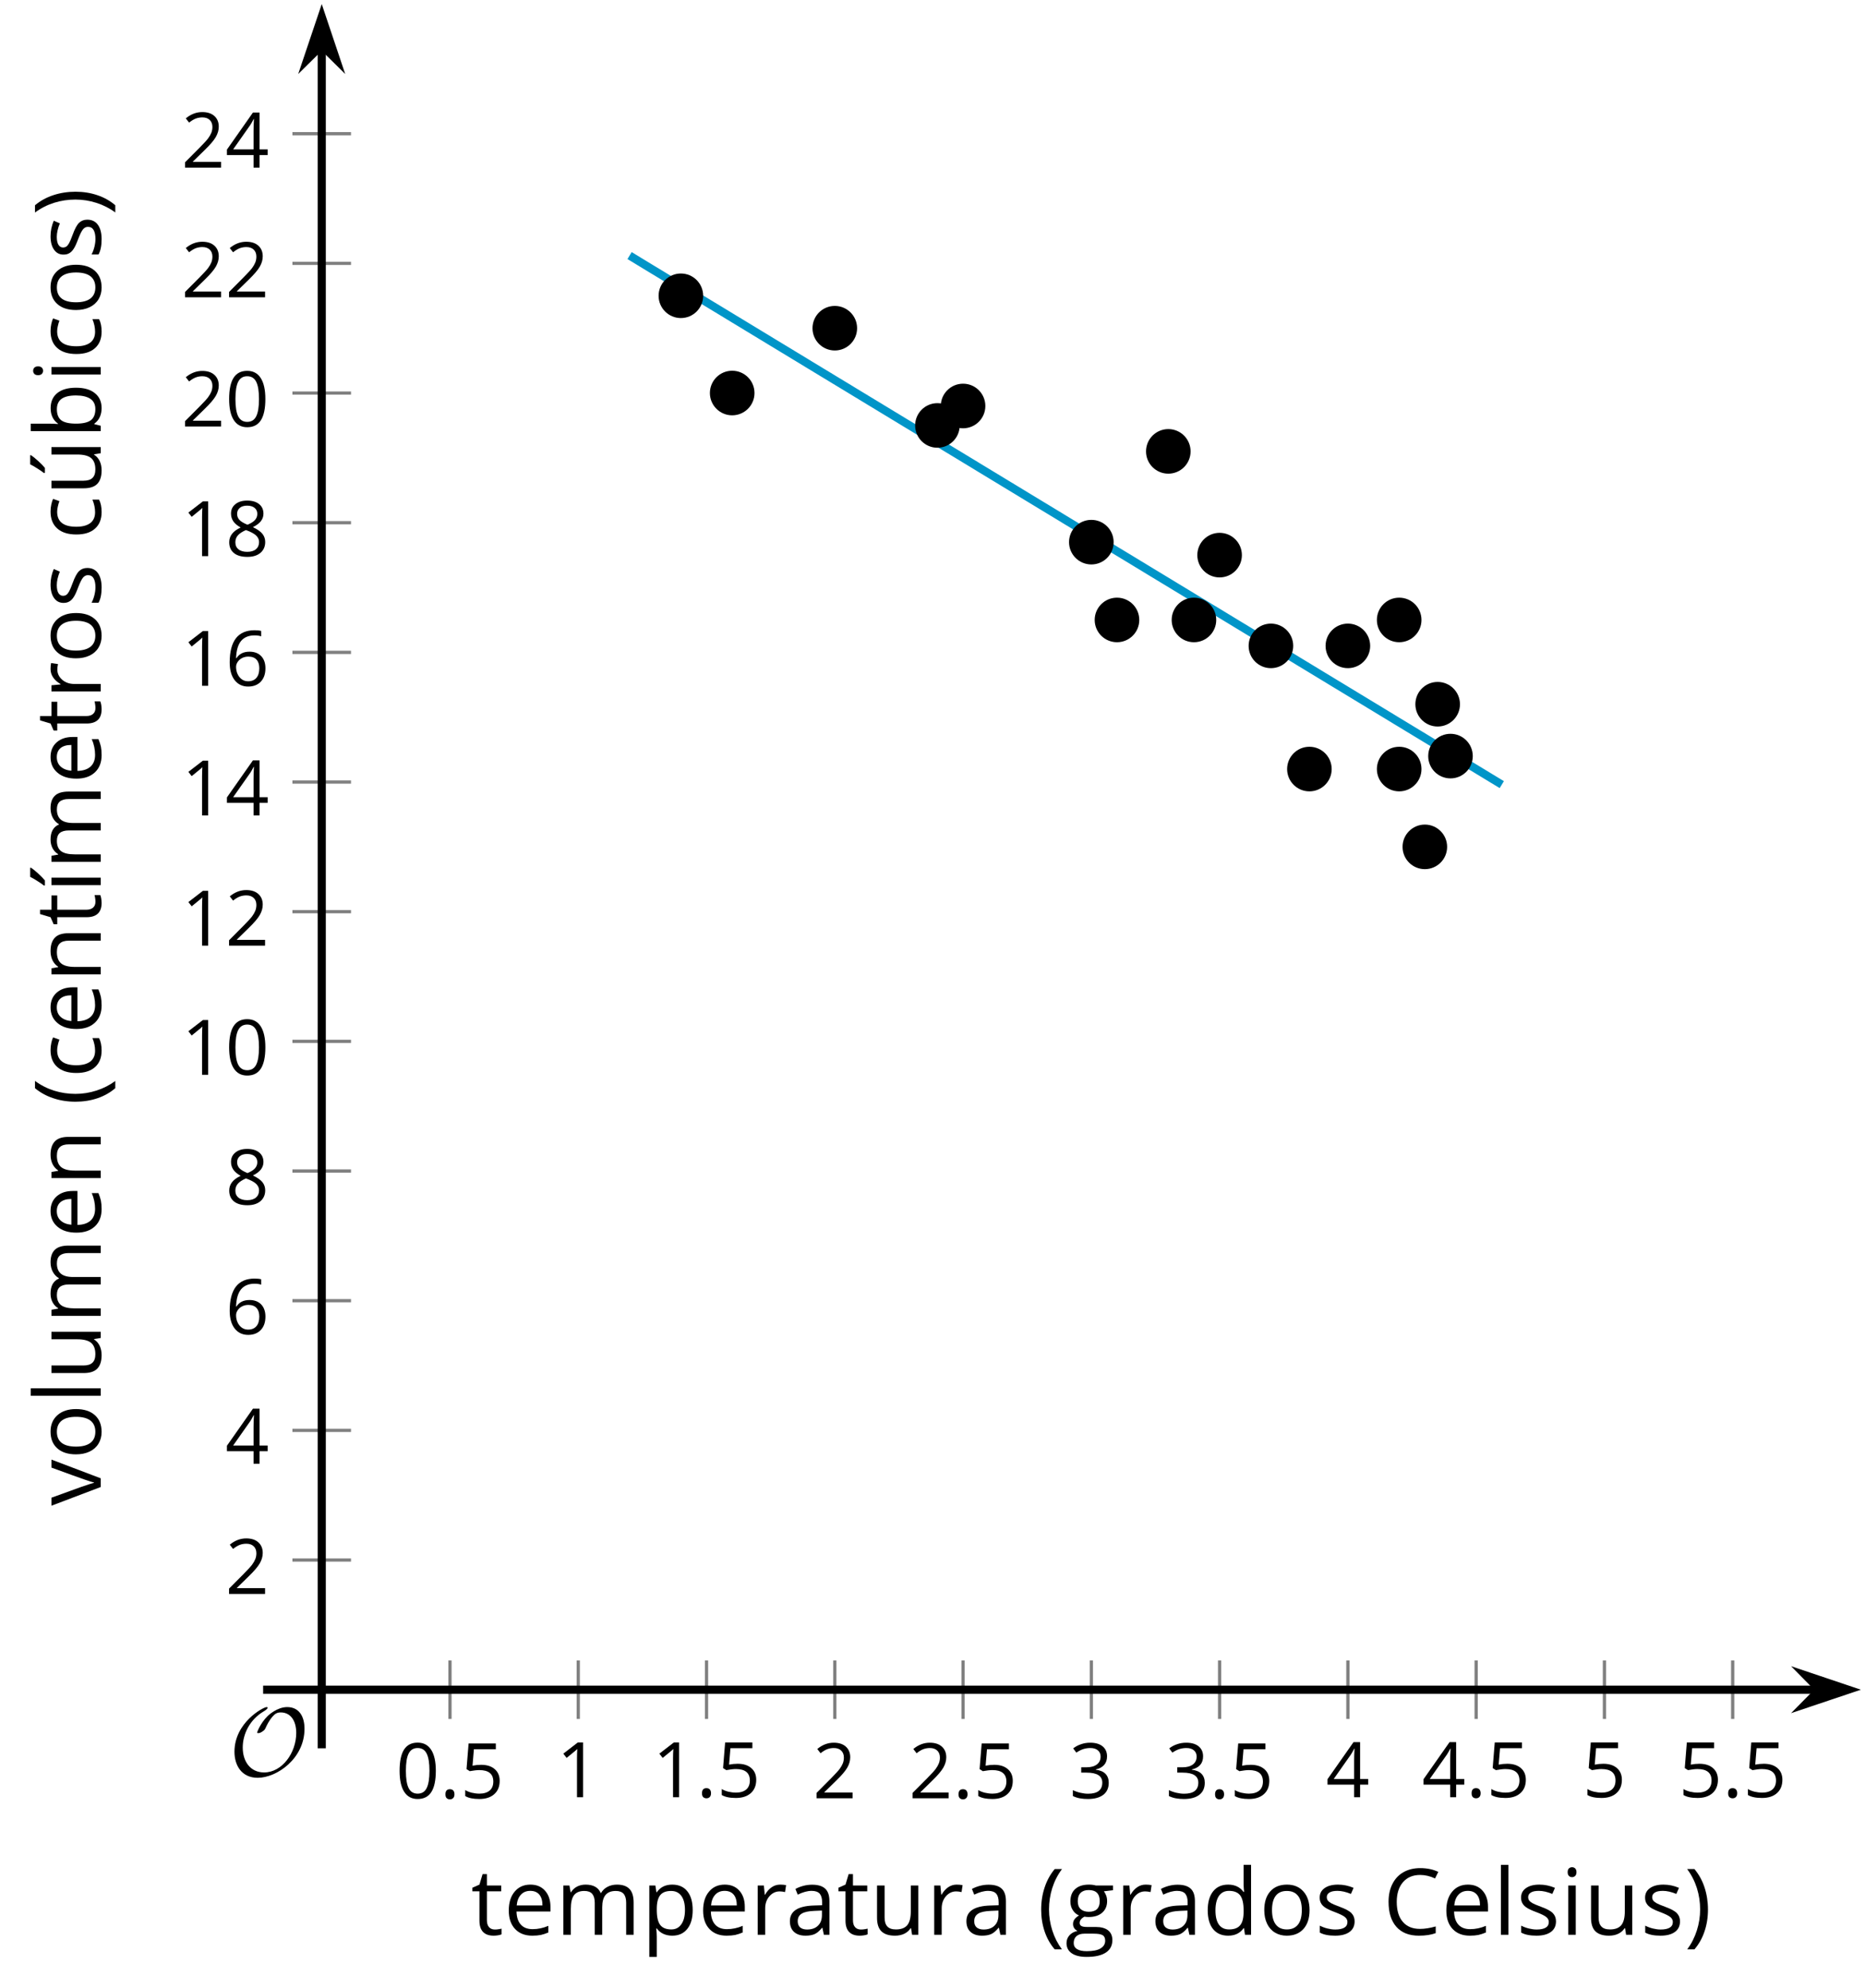 <?xml version='1.0' encoding='UTF-8'?>
<!-- This file was generated by dvisvgm 2.1.3 -->
<svg height='244.318pt' version='1.1' viewBox='-72 -72 229.198 244.318' width='229.198pt' xmlns='http://www.w3.org/2000/svg' xmlns:xlink='http://www.w3.org/1999/xlink'>
<defs>
<clipPath id='clip1'>
<path d='M-32.461 135.664H156.703V-71.504H-32.461Z'/>
</clipPath>
<path d='M9.289 -5.762C9.289 -7.281 8.62 -8.428 7.161 -8.428C5.918 -8.428 4.866 -7.424 4.782 -7.352C3.826 -6.408 3.467 -5.332 3.467 -5.308C3.467 -5.236 3.527 -5.224 3.587 -5.224C3.814 -5.224 4.005 -5.344 4.184 -5.475C4.399 -5.631 4.411 -5.667 4.543 -5.942C4.651 -6.181 4.926 -6.767 5.368 -7.269C5.655 -7.592 5.894 -7.771 6.372 -7.771C7.532 -7.771 8.273 -6.814 8.273 -5.248C8.273 -2.809 6.539 -0.395 4.328 -0.395C2.63 -0.395 1.698 -1.745 1.698 -3.455C1.698 -5.081 2.534 -6.874 4.28 -7.902C4.399 -7.974 4.758 -8.189 4.758 -8.345C4.758 -8.428 4.663 -8.428 4.639 -8.428C4.22 -8.428 0.681 -6.528 0.681 -2.941C0.681 -1.267 1.554 0.263 3.539 0.263C5.87 0.263 9.289 -2.08 9.289 -5.762Z' id='g0-79'/>
<use id='g7-8' transform='scale(1.2)' xlink:href='#g5-8'/>
<use id='g7-9' transform='scale(1.2)' xlink:href='#g5-9'/>
<use id='g7-35' transform='scale(1.2)' xlink:href='#g5-35'/>
<use id='g7-65' transform='scale(1.2)' xlink:href='#g5-65'/>
<use id='g7-66' transform='scale(1.2)' xlink:href='#g5-66'/>
<use id='g7-67' transform='scale(1.2)' xlink:href='#g5-67'/>
<use id='g7-68' transform='scale(1.2)' xlink:href='#g5-68'/>
<use id='g7-69' transform='scale(1.2)' xlink:href='#g5-69'/>
<use id='g7-71' transform='scale(1.2)' xlink:href='#g5-71'/>
<use id='g7-73' transform='scale(1.2)' xlink:href='#g5-73'/>
<use id='g7-76' transform='scale(1.2)' xlink:href='#g5-76'/>
<use id='g7-77' transform='scale(1.2)' xlink:href='#g5-77'/>
<use id='g7-78' transform='scale(1.2)' xlink:href='#g5-78'/>
<use id='g7-79' transform='scale(1.2)' xlink:href='#g5-79'/>
<use id='g7-80' transform='scale(1.2)' xlink:href='#g5-80'/>
<use id='g7-82' transform='scale(1.2)' xlink:href='#g5-82'/>
<use id='g7-83' transform='scale(1.2)' xlink:href='#g5-83'/>
<use id='g7-84' transform='scale(1.2)' xlink:href='#g5-84'/>
<use id='g7-85' transform='scale(1.2)' xlink:href='#g5-85'/>
<use id='g7-86' transform='scale(1.2)' xlink:href='#g5-86'/>
<use id='g7-172' transform='scale(1.2)' xlink:href='#g5-172'/>
<use id='g7-185' transform='scale(1.2)' xlink:href='#g5-185'/>
<path d='M0.378 -2.583C0.378 -1.782 0.497 -1.031 0.732 -0.336S1.312 0.971 1.763 1.492H2.5C2.072 0.912 1.745 0.272 1.519 -0.433S1.179 -1.855 1.179 -2.592C1.179 -3.343 1.289 -4.07 1.51 -4.779C1.736 -5.488 2.067 -6.137 2.509 -6.731H1.763C1.317 -6.197 0.971 -5.576 0.737 -4.866C0.497 -4.157 0.378 -3.398 0.378 -2.583Z' id='g5-8'/>
<path d='M2.413 -2.583C2.413 -3.389 2.293 -4.148 2.058 -4.862C1.823 -5.571 1.478 -6.192 1.027 -6.731H0.281C0.723 -6.137 1.054 -5.488 1.28 -4.779C1.501 -4.07 1.611 -3.343 1.611 -2.592C1.611 -1.855 1.496 -1.133 1.271 -0.433C1.045 0.272 0.718 0.916 0.29 1.492H1.027C1.473 0.976 1.819 0.368 2.053 -0.327C2.293 -1.022 2.413 -1.777 2.413 -2.583Z' id='g5-9'/>
<path d='M0.7 -0.488C0.7 -0.267 0.75 -0.11 0.856 -0.009C0.958 0.083 1.087 0.134 1.243 0.134C1.418 0.134 1.556 0.078 1.657 -0.028S1.809 -0.29 1.809 -0.488C1.809 -0.695 1.759 -0.847 1.657 -0.958C1.561 -1.059 1.423 -1.114 1.243 -1.114C1.068 -1.114 0.935 -1.059 0.838 -0.958C0.746 -0.847 0.7 -0.695 0.7 -0.488Z' id='g5-14'/>
<path d='M4.922 -3.375C4.922 -4.498 4.733 -5.355 4.355 -5.948C3.973 -6.542 3.421 -6.837 2.689 -6.837C1.938 -6.837 1.381 -6.552 1.018 -5.985S0.47 -4.549 0.47 -3.375C0.47 -2.238 0.658 -1.377 1.036 -0.792C1.413 -0.203 1.966 0.092 2.689 0.092C3.444 0.092 4.006 -0.193 4.374 -0.769C4.738 -1.344 4.922 -2.21 4.922 -3.375ZM1.243 -3.375C1.243 -4.355 1.358 -5.064 1.588 -5.506C1.819 -5.953 2.187 -6.174 2.689 -6.174C3.2 -6.174 3.568 -5.948 3.794 -5.497C4.024 -5.051 4.139 -4.342 4.139 -3.375S4.024 -1.699 3.794 -1.243C3.568 -0.792 3.2 -0.566 2.689 -0.566C2.187 -0.566 1.819 -0.792 1.588 -1.234C1.358 -1.685 1.243 -2.394 1.243 -3.375Z' id='g5-16'/>
<path d='M3.292 0V-6.731H2.647L0.866 -5.355L1.271 -4.83C1.92 -5.359 2.288 -5.658 2.366 -5.727S2.518 -5.866 2.583 -5.93C2.56 -5.576 2.546 -5.198 2.546 -4.797V0H3.292Z' id='g5-17'/>
<path d='M4.885 0V-0.709H1.423V-0.746L2.896 -2.187C3.554 -2.827 4.001 -3.352 4.24 -3.771S4.599 -4.609 4.599 -5.037C4.599 -5.585 4.42 -6.018 4.061 -6.344C3.702 -6.667 3.204 -6.828 2.574 -6.828C1.842 -6.828 1.169 -6.57 0.548 -6.054L0.953 -5.534C1.262 -5.778 1.538 -5.944 1.786 -6.036C2.04 -6.128 2.302 -6.174 2.583 -6.174C2.97 -6.174 3.273 -6.068 3.49 -5.856C3.706 -5.649 3.817 -5.364 3.817 -5.005C3.817 -4.751 3.775 -4.512 3.688 -4.291S3.471 -3.844 3.301 -3.61S2.772 -2.988 2.233 -2.44L0.46 -0.658V0H4.885Z' id='g5-18'/>
<path d='M4.632 -5.147C4.632 -5.668 4.452 -6.077 4.088 -6.381C3.725 -6.676 3.218 -6.828 2.564 -6.828C2.164 -6.828 1.786 -6.768 1.427 -6.639C1.064 -6.519 0.746 -6.344 0.47 -6.128L0.856 -5.612C1.192 -5.829 1.487 -5.976 1.75 -6.054S2.288 -6.174 2.583 -6.174C2.97 -6.174 3.278 -6.082 3.499 -5.893C3.729 -5.704 3.84 -5.447 3.84 -5.12C3.84 -4.71 3.688 -4.388 3.379 -4.153C3.071 -3.923 2.657 -3.808 2.132 -3.808H1.459V-3.149H2.122C3.407 -3.149 4.047 -2.739 4.047 -1.925C4.047 -1.013 3.467 -0.557 2.302 -0.557C2.007 -0.557 1.694 -0.594 1.363 -0.672C1.036 -0.746 0.723 -0.856 0.433 -0.999V-0.272C0.714 -0.138 0.999 -0.041 1.298 0.009C1.593 0.064 1.92 0.092 2.274 0.092C3.094 0.092 3.725 -0.083 4.171 -0.424C4.618 -0.769 4.839 -1.266 4.839 -1.906C4.839 -2.353 4.71 -2.716 4.448 -2.993S3.785 -3.439 3.246 -3.508V-3.545C3.688 -3.637 4.029 -3.821 4.273 -4.093C4.512 -4.365 4.632 -4.719 4.632 -5.147Z' id='g5-19'/>
<path d='M5.203 -1.547V-2.242H4.204V-6.768H3.393L0.198 -2.215V-1.547H3.471V0H4.204V-1.547H5.203ZM3.471 -2.242H0.962L3.066 -5.235C3.195 -5.428 3.333 -5.672 3.481 -5.967H3.518C3.485 -5.414 3.471 -4.917 3.471 -4.48V-2.242Z' id='g5-20'/>
<path d='M2.564 -4.111C2.215 -4.111 1.865 -4.075 1.51 -4.006L1.68 -6.027H4.374V-6.731H1.027L0.773 -3.582L1.169 -3.329C1.657 -3.416 2.049 -3.462 2.339 -3.462C3.49 -3.462 4.065 -2.993 4.065 -2.053C4.065 -1.57 3.913 -1.202 3.619 -0.948C3.315 -0.695 2.896 -0.566 2.357 -0.566C2.049 -0.566 1.731 -0.608 1.413 -0.681C1.096 -0.764 0.829 -0.87 0.612 -1.008V-0.272C1.013 -0.028 1.588 0.092 2.348 0.092C3.126 0.092 3.739 -0.106 4.18 -0.502C4.627 -0.898 4.848 -1.446 4.848 -2.141C4.848 -2.753 4.646 -3.232 4.236 -3.582C3.831 -3.936 3.273 -4.111 2.564 -4.111Z' id='g5-21'/>
<path d='M0.539 -2.878C0.539 -1.943 0.741 -1.215 1.151 -0.691C1.561 -0.17 2.113 0.092 2.808 0.092C3.458 0.092 3.978 -0.11 4.355 -0.506C4.742 -0.912 4.931 -1.459 4.931 -2.159C4.931 -2.785 4.756 -3.283 4.411 -3.646C4.061 -4.01 3.582 -4.194 2.979 -4.194C2.247 -4.194 1.713 -3.932 1.377 -3.402H1.321C1.358 -4.365 1.565 -5.074 1.948 -5.525C2.33 -5.971 2.878 -6.197 3.6 -6.197C3.904 -6.197 4.176 -6.16 4.411 -6.082V-6.74C4.213 -6.8 3.936 -6.828 3.591 -6.828C2.583 -6.828 1.823 -6.501 1.308 -5.847C0.797 -5.189 0.539 -4.199 0.539 -2.878ZM2.799 -0.557C2.509 -0.557 2.251 -0.635 2.026 -0.797C1.805 -0.958 1.63 -1.174 1.506 -1.446S1.321 -2.012 1.321 -2.33C1.321 -2.546 1.39 -2.753 1.529 -2.951C1.662 -3.149 1.846 -3.306 2.076 -3.421S2.56 -3.591 2.836 -3.591C3.283 -3.591 3.614 -3.462 3.84 -3.209S4.176 -2.606 4.176 -2.159C4.176 -1.639 4.056 -1.243 3.812 -0.967C3.573 -0.695 3.237 -0.557 2.799 -0.557Z' id='g5-22'/>
<path d='M2.689 -6.828C2.086 -6.828 1.602 -6.685 1.243 -6.39C0.879 -6.105 0.7 -5.714 0.7 -5.226C0.7 -4.88 0.792 -4.572 0.976 -4.291C1.16 -4.015 1.464 -3.757 1.888 -3.518C0.948 -3.089 0.479 -2.486 0.479 -1.717C0.479 -1.142 0.672 -0.695 1.059 -0.378C1.446 -0.064 1.998 0.092 2.716 0.092C3.393 0.092 3.927 -0.074 4.319 -0.405C4.71 -0.741 4.903 -1.188 4.903 -1.745C4.903 -2.122 4.788 -2.454 4.558 -2.744C4.328 -3.029 3.941 -3.301 3.393 -3.564C3.844 -3.789 4.171 -4.038 4.378 -4.309S4.687 -4.885 4.687 -5.216C4.687 -5.718 4.507 -6.114 4.148 -6.4S3.301 -6.828 2.689 -6.828ZM1.234 -1.699C1.234 -2.03 1.335 -2.316 1.542 -2.551C1.75 -2.79 2.081 -3.006 2.537 -3.204C3.131 -2.988 3.55 -2.762 3.789 -2.532C4.029 -2.297 4.148 -2.035 4.148 -1.736C4.148 -1.363 4.019 -1.068 3.766 -0.852S3.154 -0.529 2.698 -0.529C2.233 -0.529 1.874 -0.631 1.621 -0.838C1.363 -1.045 1.234 -1.331 1.234 -1.699ZM2.68 -6.206C3.071 -6.206 3.375 -6.114 3.6 -5.93C3.821 -5.75 3.932 -5.502 3.932 -5.193C3.932 -4.913 3.84 -4.664 3.656 -4.452C3.476 -4.24 3.163 -4.042 2.726 -3.858C2.238 -4.061 1.901 -4.263 1.722 -4.466S1.45 -4.913 1.45 -5.193C1.45 -5.502 1.561 -5.746 1.777 -5.93S2.297 -6.206 2.68 -6.206Z' id='g5-24'/>
<path d='M3.808 -6.128C4.319 -6.128 4.825 -6.008 5.336 -5.769L5.668 -6.441C5.138 -6.699 4.521 -6.828 3.817 -6.828C3.154 -6.828 2.578 -6.685 2.09 -6.404C1.598 -6.123 1.225 -5.718 0.967 -5.198C0.704 -4.678 0.576 -4.07 0.576 -3.375C0.576 -2.265 0.847 -1.413 1.381 -0.81C1.92 -0.207 2.689 0.092 3.679 0.092C4.365 0.092 4.94 0.005 5.405 -0.17V-0.856C4.802 -0.686 4.268 -0.603 3.798 -0.603C3.034 -0.603 2.445 -0.843 2.035 -1.326C1.621 -1.805 1.413 -2.486 1.413 -3.366C1.413 -4.222 1.63 -4.899 2.053 -5.387C2.486 -5.884 3.066 -6.128 3.808 -6.128Z' id='g5-35'/>
<path d='M3.913 0H4.48V-3.444C4.48 -4.033 4.337 -4.461 4.042 -4.728C3.757 -4.995 3.31 -5.129 2.707 -5.129C2.408 -5.129 2.113 -5.092 1.814 -5.014C1.519 -4.936 1.248 -4.83 0.999 -4.696L1.234 -4.111C1.763 -4.369 2.242 -4.498 2.661 -4.498C3.034 -4.498 3.306 -4.401 3.481 -4.217C3.646 -4.024 3.734 -3.734 3.734 -3.338V-3.025L2.878 -2.997C1.248 -2.947 0.433 -2.413 0.433 -1.395C0.433 -0.921 0.576 -0.552 0.856 -0.295C1.142 -0.037 1.533 0.092 2.035 0.092C2.408 0.092 2.721 0.037 2.974 -0.074C3.223 -0.189 3.471 -0.401 3.725 -0.718H3.762L3.913 0ZM2.187 -0.539C1.888 -0.539 1.653 -0.612 1.483 -0.755C1.317 -0.898 1.234 -1.11 1.234 -1.386C1.234 -1.74 1.367 -1.998 1.639 -2.164C1.906 -2.334 2.343 -2.426 2.951 -2.449L3.715 -2.482V-2.026C3.715 -1.556 3.582 -1.192 3.306 -0.93C3.039 -0.668 2.661 -0.539 2.187 -0.539Z' id='g5-65'/>
<path d='M3.158 -5.129C2.459 -5.129 1.929 -4.876 1.575 -4.374H1.538C1.561 -4.682 1.575 -5.032 1.575 -5.424V-7.164H0.81V0H1.358L1.519 -0.649H1.575C1.759 -0.396 1.989 -0.212 2.256 -0.092C2.532 0.032 2.832 0.092 3.158 0.092C3.817 0.092 4.328 -0.138 4.696 -0.599C5.069 -1.054 5.253 -1.699 5.253 -2.528S5.069 -3.996 4.705 -4.448C4.337 -4.903 3.821 -5.129 3.158 -5.129ZM3.048 -4.489C3.531 -4.489 3.886 -4.328 4.116 -4.006S4.461 -3.195 4.461 -2.537C4.461 -1.897 4.346 -1.404 4.116 -1.059C3.886 -0.718 3.536 -0.548 3.066 -0.548C2.546 -0.548 2.164 -0.7 1.929 -1.004C1.694 -1.312 1.575 -1.819 1.575 -2.528S1.69 -3.739 1.92 -4.042C2.15 -4.337 2.528 -4.489 3.048 -4.489Z' id='g5-66'/>
<path d='M2.827 0.092C3.338 0.092 3.766 0.005 4.102 -0.17V-0.847C3.66 -0.668 3.227 -0.576 2.808 -0.576C2.316 -0.576 1.948 -0.741 1.694 -1.073C1.446 -1.404 1.321 -1.878 1.321 -2.5C1.321 -3.808 1.832 -4.461 2.859 -4.461C3.011 -4.461 3.191 -4.438 3.389 -4.392C3.587 -4.351 3.771 -4.296 3.941 -4.227L4.176 -4.876C4.038 -4.945 3.849 -5.009 3.605 -5.06S3.122 -5.138 2.878 -5.138C2.127 -5.138 1.547 -4.908 1.142 -4.448C0.732 -3.987 0.529 -3.333 0.529 -2.491C0.529 -1.667 0.727 -1.031 1.133 -0.58C1.529 -0.134 2.095 0.092 2.827 0.092Z' id='g5-67'/>
<path d='M4.245 -0.677L4.346 0H4.968V-7.164H4.204V-5.111L4.222 -4.756L4.254 -4.392H4.194C3.831 -4.89 3.306 -5.138 2.62 -5.138C1.961 -5.138 1.45 -4.908 1.082 -4.448S0.529 -3.343 0.529 -2.509S0.714 -1.036 1.077 -0.585C1.446 -0.134 1.961 0.092 2.62 0.092C3.324 0.092 3.849 -0.166 4.204 -0.677H4.245ZM2.716 -0.548C2.261 -0.548 1.911 -0.714 1.676 -1.041S1.321 -1.855 1.321 -2.5C1.321 -3.135 1.441 -3.628 1.676 -3.978C1.915 -4.323 2.261 -4.498 2.707 -4.498C3.227 -4.498 3.61 -4.346 3.849 -4.042C4.084 -3.734 4.204 -3.223 4.204 -2.509V-2.348C4.204 -1.717 4.088 -1.257 3.849 -0.976C3.619 -0.691 3.237 -0.548 2.716 -0.548Z' id='g5-68'/>
<path d='M2.942 0.092C3.283 0.092 3.573 0.064 3.812 0.018C4.056 -0.037 4.309 -0.12 4.581 -0.235V-0.916C4.052 -0.691 3.513 -0.576 2.97 -0.576C2.454 -0.576 2.053 -0.727 1.768 -1.036C1.487 -1.344 1.335 -1.791 1.321 -2.385H4.797V-2.868C4.797 -3.55 4.613 -4.098 4.245 -4.512C3.877 -4.931 3.375 -5.138 2.744 -5.138C2.067 -5.138 1.533 -4.899 1.133 -4.42C0.727 -3.941 0.529 -3.297 0.529 -2.482C0.529 -1.676 0.746 -1.045 1.179 -0.589C1.607 -0.134 2.196 0.092 2.942 0.092ZM2.735 -4.498C3.135 -4.498 3.439 -4.369 3.656 -4.116C3.872 -3.858 3.978 -3.49 3.978 -3.006H1.34C1.381 -3.471 1.524 -3.84 1.768 -4.102C2.007 -4.365 2.33 -4.498 2.735 -4.498Z' id='g5-69'/>
<path d='M4.94 -5.046H3.195C2.983 -5.106 2.744 -5.138 2.482 -5.138C1.874 -5.138 1.404 -4.991 1.073 -4.687C0.741 -4.392 0.576 -3.964 0.576 -3.412C0.576 -3.08 0.658 -2.785 0.82 -2.528C0.985 -2.27 1.197 -2.086 1.459 -1.98C1.248 -1.851 1.091 -1.717 0.994 -1.579S0.847 -1.28 0.847 -1.096C0.847 -0.935 0.893 -0.792 0.976 -0.668C1.068 -0.543 1.174 -0.456 1.303 -0.396C0.948 -0.318 0.672 -0.166 0.474 0.06S0.18 0.548 0.18 0.856C0.18 1.303 0.359 1.653 0.718 1.897C1.073 2.141 1.584 2.265 2.242 2.265C3.103 2.265 3.757 2.118 4.204 1.823C4.65 1.533 4.876 1.105 4.876 0.548C4.876 0.11 4.728 -0.226 4.438 -0.456C4.144 -0.686 3.725 -0.801 3.177 -0.801H2.284C2.007 -0.801 1.814 -0.833 1.699 -0.902C1.584 -0.967 1.529 -1.068 1.529 -1.206C1.529 -1.469 1.69 -1.685 2.017 -1.855C2.15 -1.832 2.288 -1.819 2.44 -1.819C3.029 -1.819 3.494 -1.966 3.831 -2.261S4.337 -2.951 4.337 -3.444C4.337 -3.66 4.305 -3.858 4.236 -4.033C4.167 -4.204 4.093 -4.346 4.006 -4.452L4.94 -4.563V-5.046ZM0.916 0.847C0.916 0.539 1.013 0.299 1.206 0.134S1.671 -0.115 2.017 -0.115H2.933C3.398 -0.115 3.715 -0.064 3.886 0.046C4.056 0.147 4.139 0.341 4.139 0.612C4.139 0.939 3.987 1.202 3.674 1.39C3.37 1.584 2.891 1.68 2.251 1.68C1.823 1.68 1.492 1.611 1.262 1.469S0.916 1.119 0.916 0.847ZM1.331 -3.43C1.331 -3.812 1.427 -4.098 1.621 -4.291S2.09 -4.581 2.449 -4.581C3.204 -4.581 3.582 -4.204 3.582 -3.444C3.582 -2.721 3.209 -2.357 2.463 -2.357C2.109 -2.357 1.828 -2.449 1.63 -2.629S1.331 -3.076 1.331 -3.43Z' id='g5-71'/>
<path d='M1.575 0V-5.046H0.81V0H1.575ZM0.746 -6.413C0.746 -6.243 0.787 -6.114 0.875 -6.031C0.962 -5.944 1.068 -5.902 1.197 -5.902C1.321 -5.902 1.427 -5.944 1.515 -6.031C1.602 -6.114 1.648 -6.243 1.648 -6.413S1.602 -6.713 1.515 -6.796S1.321 -6.92 1.197 -6.92C1.068 -6.92 0.962 -6.878 0.875 -6.796C0.787 -6.717 0.746 -6.588 0.746 -6.413Z' id='g5-73'/>
<path d='M1.575 0V-7.164H0.81V0H1.575Z' id='g5-76'/>
<path d='M7.242 0H8.006V-3.292C8.006 -3.936 7.864 -4.406 7.578 -4.696C7.297 -4.991 6.869 -5.138 6.298 -5.138C5.935 -5.138 5.608 -5.06 5.322 -4.908S4.82 -4.544 4.669 -4.282H4.632C4.388 -4.853 3.872 -5.138 3.085 -5.138C2.758 -5.138 2.468 -5.069 2.201 -4.931C1.943 -4.793 1.736 -4.599 1.593 -4.355H1.556L1.432 -5.046H0.81V0H1.575V-2.647C1.575 -3.301 1.685 -3.771 1.906 -4.061C2.132 -4.346 2.482 -4.489 2.96 -4.489C3.324 -4.489 3.596 -4.388 3.766 -4.19C3.936 -3.987 4.024 -3.683 4.024 -3.283V0H4.788V-2.818C4.788 -3.384 4.903 -3.808 5.129 -4.079S5.709 -4.489 6.183 -4.489C6.547 -4.489 6.814 -4.388 6.984 -4.19C7.155 -3.987 7.242 -3.683 7.242 -3.283V0Z' id='g5-77'/>
<path d='M4.263 0H5.028V-3.292C5.028 -3.936 4.876 -4.406 4.567 -4.696C4.259 -4.991 3.803 -5.138 3.195 -5.138C2.85 -5.138 2.532 -5.069 2.251 -4.936C1.971 -4.797 1.75 -4.604 1.593 -4.355H1.556L1.432 -5.046H0.81V0H1.575V-2.647C1.575 -3.306 1.699 -3.775 1.943 -4.061S2.574 -4.489 3.103 -4.489C3.504 -4.489 3.794 -4.388 3.983 -4.185S4.263 -3.674 4.263 -3.264V0Z' id='g5-78'/>
<path d='M5.166 -2.528C5.166 -3.329 4.959 -3.964 4.54 -4.434C4.125 -4.903 3.564 -5.138 2.859 -5.138C2.127 -5.138 1.556 -4.908 1.146 -4.448C0.737 -3.992 0.529 -3.352 0.529 -2.528C0.529 -1.998 0.626 -1.533 0.815 -1.137S1.275 -0.437 1.625 -0.226S2.376 0.092 2.827 0.092C3.559 0.092 4.13 -0.138 4.544 -0.599C4.959 -1.064 5.166 -1.704 5.166 -2.528ZM1.321 -2.528C1.321 -3.177 1.45 -3.669 1.704 -3.996S2.334 -4.489 2.836 -4.489C3.343 -4.489 3.725 -4.323 3.987 -3.987C4.245 -3.656 4.374 -3.168 4.374 -2.528C4.374 -1.878 4.245 -1.39 3.987 -1.05C3.725 -0.718 3.347 -0.548 2.845 -0.548S1.966 -0.718 1.708 -1.054S1.321 -1.883 1.321 -2.528Z' id='g5-79'/>
<path d='M3.158 0.092C3.817 0.092 4.328 -0.138 4.696 -0.599C5.069 -1.054 5.253 -1.699 5.253 -2.528C5.253 -3.352 5.074 -3.996 4.705 -4.452C4.346 -4.908 3.826 -5.138 3.158 -5.138C2.822 -5.138 2.523 -5.078 2.261 -4.954S1.773 -4.632 1.575 -4.355H1.538L1.432 -5.046H0.81V2.265H1.575V0.189C1.575 -0.074 1.556 -0.355 1.519 -0.649H1.575C1.759 -0.396 1.989 -0.212 2.256 -0.092C2.532 0.032 2.832 0.092 3.158 0.092ZM3.048 -4.489C3.494 -4.489 3.844 -4.319 4.088 -3.987C4.337 -3.646 4.461 -3.168 4.461 -2.537C4.461 -1.915 4.337 -1.432 4.088 -1.077C3.844 -0.723 3.504 -0.548 3.066 -0.548C2.546 -0.548 2.164 -0.7 1.929 -1.004C1.694 -1.312 1.575 -1.819 1.575 -2.528V-2.698C1.579 -3.32 1.699 -3.775 1.929 -4.061S2.532 -4.489 3.048 -4.489Z' id='g5-80'/>
<path d='M3.112 -5.138C2.795 -5.138 2.505 -5.051 2.242 -4.871S1.754 -4.438 1.565 -4.111H1.529L1.441 -5.046H0.81V0H1.575V-2.707C1.575 -3.2 1.722 -3.614 2.007 -3.946C2.302 -4.277 2.647 -4.443 3.057 -4.443C3.218 -4.443 3.402 -4.42 3.61 -4.374L3.715 -5.083C3.536 -5.12 3.338 -5.138 3.112 -5.138Z' id='g5-82'/>
<path d='M4.065 -1.377C4.065 -1.713 3.959 -1.989 3.748 -2.21C3.541 -2.431 3.135 -2.652 2.537 -2.868C2.099 -3.029 1.805 -3.154 1.653 -3.241S1.39 -3.416 1.317 -3.513C1.252 -3.61 1.215 -3.725 1.215 -3.858C1.215 -4.056 1.308 -4.213 1.492 -4.328S1.948 -4.498 2.311 -4.498C2.721 -4.498 3.181 -4.392 3.688 -4.185L3.959 -4.807C3.439 -5.028 2.91 -5.138 2.366 -5.138C1.782 -5.138 1.326 -5.018 0.99 -4.779C0.654 -4.544 0.488 -4.217 0.488 -3.808C0.488 -3.577 0.534 -3.379 0.635 -3.214C0.727 -3.048 0.875 -2.901 1.077 -2.772C1.271 -2.638 1.607 -2.486 2.076 -2.311C2.569 -2.122 2.901 -1.957 3.076 -1.814C3.241 -1.676 3.329 -1.51 3.329 -1.312C3.329 -1.05 3.223 -0.856 3.006 -0.727C2.79 -0.603 2.486 -0.539 2.086 -0.539C1.828 -0.539 1.561 -0.576 1.28 -0.645C1.004 -0.714 0.746 -0.81 0.502 -0.935V-0.226C0.875 -0.014 1.4 0.092 2.067 0.092C2.698 0.092 3.191 -0.037 3.541 -0.29S4.065 -0.907 4.065 -1.377Z' id='g5-83'/>
<path d='M2.44 -0.539C2.187 -0.539 1.989 -0.622 1.846 -0.783S1.63 -1.179 1.63 -1.483V-4.452H3.094V-5.046H1.63V-6.215H1.188L0.866 -5.138L0.143 -4.82V-4.452H0.866V-1.45C0.866 -0.424 1.354 0.092 2.33 0.092C2.459 0.092 2.606 0.078 2.762 0.055C2.928 0.028 3.048 -0.005 3.131 -0.046V-0.631C3.057 -0.608 2.956 -0.589 2.832 -0.571C2.707 -0.548 2.574 -0.539 2.44 -0.539Z' id='g5-84'/>
<path d='M1.529 -5.046H0.755V-1.745C0.755 -1.105 0.907 -0.635 1.215 -0.345C1.519 -0.055 1.98 0.092 2.592 0.092C2.947 0.092 3.264 0.028 3.545 -0.106C3.821 -0.239 4.038 -0.428 4.194 -0.677H4.236L4.346 0H4.977V-5.046H4.213V-2.394C4.213 -1.74 4.088 -1.271 3.849 -0.981C3.6 -0.691 3.218 -0.548 2.689 -0.548C2.288 -0.548 1.998 -0.649 1.809 -0.852S1.529 -1.363 1.529 -1.773V-5.046Z' id='g5-85'/>
<path d='M1.915 0H2.808L4.724 -5.046H3.904C3.278 -3.329 2.873 -2.215 2.698 -1.704C2.514 -1.188 2.408 -0.852 2.376 -0.691H2.339C2.297 -0.898 2.15 -1.354 1.906 -2.053L0.82 -5.046H0L1.915 0Z' id='g5-86'/>
<path d='M1.575 0V-5.046H0.81V0H1.575ZM0.778 -5.829V-5.714H1.289C1.487 -5.875 1.717 -6.1 1.984 -6.39S2.454 -6.929 2.587 -7.127V-7.224H1.657C1.561 -7.026 1.427 -6.791 1.252 -6.519C1.087 -6.248 0.925 -6.018 0.778 -5.829Z' id='g5-172'/>
<path d='M1.529 -5.046H0.755V-1.745C0.755 -1.105 0.907 -0.635 1.215 -0.345C1.519 -0.055 1.98 0.092 2.592 0.092C2.947 0.092 3.264 0.028 3.545 -0.106C3.821 -0.239 4.038 -0.428 4.194 -0.677H4.236L4.346 0H4.977V-5.046H4.213V-2.394C4.213 -1.74 4.088 -1.271 3.849 -0.981C3.6 -0.691 3.218 -0.548 2.689 -0.548C2.288 -0.548 1.998 -0.649 1.809 -0.852S1.529 -1.363 1.529 -1.773V-5.046ZM2.33 -5.829V-5.714H2.841C3.039 -5.875 3.269 -6.1 3.536 -6.39S4.006 -6.929 4.139 -7.127V-7.224H3.209C3.112 -7.026 2.979 -6.791 2.804 -6.519C2.638 -6.248 2.477 -6.018 2.33 -5.829Z' id='g5-185'/>
</defs>
<g id='page1'>
<path d='M-16.699 139.262V132.063M-0.934 139.262V132.063M14.828 139.262V132.063M30.594 139.262V132.063M46.355 139.262V132.063M62.121 139.262V132.063M77.882 139.262V132.063M93.648 139.262V132.063M109.41 139.262V132.063M125.175 139.262V132.063M140.937 139.262V132.063' fill='none' stroke='#808080' stroke-linejoin='bevel' stroke-miterlimit='10.037' stroke-width='0.4'/>
<path d='M-36.062 119.727H-28.863M-36.062 103.793H-28.863M-36.062 87.856H-28.863M-36.062 71.918H-28.863M-36.062 55.984H-28.863M-36.062 40.047H-28.863M-36.062 24.113H-28.863M-36.062 8.176H-28.863M-36.062 -7.762H-28.863M-36.062 -23.695H-28.863M-36.062 -39.633H-28.863M-36.062 -55.566H-28.863' fill='none' stroke='#808080' stroke-linejoin='bevel' stroke-miterlimit='10.037' stroke-width='0.4'/>
<path d='M-32.461 135.664H151.406' fill='none' stroke='#000000' stroke-linejoin='bevel' stroke-miterlimit='10.037' stroke-width='1'/>
<path d='M155.125 135.664L149.938 133.918L151.657 135.664L149.938 137.406Z'/>
<path d='M155.125 135.664L149.938 133.918L151.657 135.664L149.938 137.406Z' fill='none' stroke='#000000' stroke-miterlimit='10.037' stroke-width='1'/>
<path d='M-32.461 135.664V-66.211' fill='none' stroke='#000000' stroke-linejoin='bevel' stroke-miterlimit='10.037' stroke-width='1'/>
<path d='M-32.461 -69.93L-34.207 -64.738L-32.461 -66.461L-30.719 -64.738Z'/>
<path d='M-32.461 -69.93L-34.207 -64.738L-32.461 -66.461L-30.719 -64.738Z' fill='none' stroke='#000000' stroke-miterlimit='10.037' stroke-width='1'/>
<g transform='matrix(1 0 0 1 -30.438 49.999)'>
<use x='7.076' xlink:href='#g5-16' y='99.007'/>
<use x='12.48' xlink:href='#g5-14' y='99.007'/>
<use x='14.998' xlink:href='#g5-21' y='99.007'/>
</g>
<g transform='matrix(1 0 0 1 -10.713 49.871)'>
<use x='7.076' xlink:href='#g5-17' y='99.007'/>
</g>
<g transform='matrix(1 0 0 1 1.09 49.871)'>
<use x='7.076' xlink:href='#g5-17' y='99.007'/>
<use x='12.48' xlink:href='#g5-14' y='99.007'/>
<use x='14.998' xlink:href='#g5-21' y='99.007'/>
</g>
<g transform='matrix(1 0 0 1 20.814 49.999)'>
<use x='7.076' xlink:href='#g5-18' y='99.007'/>
</g>
<g transform='matrix(1 0 0 1 32.617 49.999)'>
<use x='7.076' xlink:href='#g5-18' y='99.007'/>
<use x='12.48' xlink:href='#g5-14' y='99.007'/>
<use x='14.998' xlink:href='#g5-21' y='99.007'/>
</g>
<g transform='matrix(1 0 0 1 52.342 49.999)'>
<use x='7.076' xlink:href='#g5-19' y='99.007'/>
</g>
<g transform='matrix(1 0 0 1 64.144 49.999)'>
<use x='7.076' xlink:href='#g5-19' y='99.007'/>
<use x='12.48' xlink:href='#g5-14' y='99.007'/>
<use x='14.998' xlink:href='#g5-21' y='99.007'/>
</g>
<g transform='matrix(1 0 0 1 83.869 49.871)'>
<use x='7.076' xlink:href='#g5-20' y='99.007'/>
</g>
<g transform='matrix(1 0 0 1 95.671 49.871)'>
<use x='7.076' xlink:href='#g5-20' y='99.007'/>
<use x='12.48' xlink:href='#g5-14' y='99.007'/>
<use x='14.998' xlink:href='#g5-21' y='99.007'/>
</g>
<g transform='matrix(1 0 0 1 115.396 49.871)'>
<use x='7.076' xlink:href='#g5-21' y='99.007'/>
</g>
<g transform='matrix(1 0 0 1 127.199 49.871)'>
<use x='7.076' xlink:href='#g5-21' y='99.007'/>
<use x='12.48' xlink:href='#g5-14' y='99.007'/>
<use x='14.998' xlink:href='#g5-21' y='99.007'/>
</g>
<g transform='matrix(1 0 0 1 -51.386 24.89)'>
<use x='7.076' xlink:href='#g5-18' y='99.007'/>
</g>
<g transform='matrix(1 0 0 1 -51.386 8.89)'>
<use x='7.076' xlink:href='#g5-20' y='99.007'/>
</g>
<g transform='matrix(1 0 0 1 -51.386 -7.041)'>
<use x='7.076' xlink:href='#g5-22' y='99.007'/>
</g>
<g transform='matrix(1 0 0 1 -51.386 -22.977)'>
<use x='7.076' xlink:href='#g5-24' y='99.007'/>
</g>
<g transform='matrix(1 0 0 1 -56.79 -38.913)'>
<use x='7.076' xlink:href='#g5-17' y='99.007'/>
<use x='12.48' xlink:href='#g5-16' y='99.007'/>
</g>
<g transform='matrix(1 0 0 1 -56.79 -54.79)'>
<use x='7.076' xlink:href='#g5-17' y='99.007'/>
<use x='12.48' xlink:href='#g5-18' y='99.007'/>
</g>
<g transform='matrix(1 0 0 1 -56.79 -70.79)'>
<use x='7.076' xlink:href='#g5-17' y='99.007'/>
<use x='12.48' xlink:href='#g5-20' y='99.007'/>
</g>
<g transform='matrix(1 0 0 1 -56.79 -86.721)'>
<use x='7.076' xlink:href='#g5-17' y='99.007'/>
<use x='12.48' xlink:href='#g5-22' y='99.007'/>
</g>
<g transform='matrix(1 0 0 1 -56.79 -102.657)'>
<use x='7.076' xlink:href='#g5-17' y='99.007'/>
<use x='12.48' xlink:href='#g5-24' y='99.007'/>
</g>
<g transform='matrix(1 0 0 1 -56.79 -118.593)'>
<use x='7.076' xlink:href='#g5-18' y='99.007'/>
<use x='12.48' xlink:href='#g5-16' y='99.007'/>
</g>
<g transform='matrix(1 0 0 1 -56.79 -134.469)'>
<use x='7.076' xlink:href='#g5-18' y='99.007'/>
<use x='12.48' xlink:href='#g5-18' y='99.007'/>
</g>
<g transform='matrix(1 0 0 1 -56.79 -150.405)'>
<use x='7.076' xlink:href='#g5-18' y='99.007'/>
<use x='12.48' xlink:href='#g5-20' y='99.007'/>
</g>
<path clip-path='url(#clip1)' d='M5.371 -40.59L5.91 -40.262L6.449 -39.934L6.984 -39.609L7.523 -39.281L8.062 -38.953L8.601 -38.629L9.141 -38.301L9.68 -37.973L10.219 -37.648L10.758 -37.32L11.297 -36.996L11.836 -36.668L12.371 -36.34L12.91 -36.016L13.449 -35.687L13.988 -35.359L14.527 -35.035L15.066 -34.707L15.605 -34.379L16.145 -34.055L16.684 -33.727L17.219 -33.402L17.758 -33.074L18.297 -32.746L18.836 -32.422L19.375 -32.094L19.914 -31.766L20.453 -31.441L20.992 -31.113L21.531 -30.785L22.07 -30.461L22.605 -30.133L23.145 -29.805L23.684 -29.48L24.223 -29.152L24.762 -28.828L25.301 -28.5L25.84 -28.172L26.379 -27.848L26.918 -27.52L27.453 -27.191L27.992 -26.867L28.531 -26.539L29.07 -26.211L29.609 -25.887L30.148 -25.559L30.688 -25.23L31.227 -24.906L31.766 -24.578L32.305 -24.254L32.84 -23.926L33.379 -23.598L33.918 -23.273L34.457 -22.945L34.996 -22.617L35.535 -22.293L36.074 -21.965L36.613 -21.637L37.152 -21.312L37.688 -20.984L38.227 -20.66L38.766 -20.332L39.305 -20.004L39.844 -19.68L40.383 -19.352L40.922 -19.023L41.461 -18.699L42 -18.371L42.539 -18.043L43.074 -17.719L43.613 -17.391L44.152 -17.062L44.691 -16.738L45.23 -16.41L45.77 -16.086L46.309 -15.758L46.848 -15.43L47.387 -15.105L47.926 -14.777L48.461 -14.449L49 -14.125L49.539 -13.797L50.078 -13.469L50.617 -13.145L51.156 -12.816L51.695 -12.488L52.234 -12.164L52.773 -11.836L53.309 -11.512L53.848 -11.184L54.387 -10.855L54.926 -10.531L55.465 -10.203L56.004 -9.875L56.543 -9.551L57.082 -9.223L57.621 -8.895L58.16 -8.57L58.695 -8.242L59.234 -7.914L59.773 -7.59L60.312 -7.262L60.852 -6.937L61.391 -6.609L61.93 -6.281L62.469 -5.957L63.008 -5.629L63.543 -5.301L64.082 -4.977L64.621 -4.648L65.16 -4.32L65.699 -3.996L66.238 -3.668L66.777 -3.344L67.316 -3.016L67.855 -2.687L68.394 -2.363L68.929 -2.035L69.468 -1.707L70.007 -1.383L70.547 -1.055L71.086 -0.727L71.625 -0.402L72.164 -0.074L72.703 0.254L73.242 0.578L73.781 0.906L74.316 1.23L74.855 1.559L75.394 1.887L75.933 2.211L76.472 2.539L77.011 2.867L77.55 3.191L78.09 3.52L78.629 3.848L79.164 4.172L79.703 4.5L80.242 4.828L80.781 5.152L81.32 5.48L81.859 5.805L82.398 6.133L82.937 6.461L83.476 6.785L84.015 7.113L84.55 7.441L85.09 7.766L85.629 8.094L86.168 8.422L86.707 8.746L87.246 9.074L87.785 9.402L88.324 9.727L88.863 10.055L89.398 10.379L89.937 10.707L90.476 11.035L91.015 11.359L91.554 11.688L92.093 12.016L92.632 12.34L93.172 12.668L93.711 12.996L94.25 13.32L94.785 13.648L95.324 13.973L95.863 14.301L96.402 14.629L96.941 14.953L97.48 15.281L98.019 15.609L98.558 15.934L99.097 16.262L99.632 16.59L100.172 16.914L100.711 17.242L101.25 17.57L101.789 17.895L102.328 18.223L102.867 18.547L103.406 18.875L103.945 19.203L104.484 19.527L105.019 19.855L105.558 20.184L106.097 20.508L106.636 20.836L107.175 21.164L107.715 21.488L108.254 21.816L108.793 22.145L109.332 22.469L109.871 22.797L110.406 23.121L110.945 23.449L111.484 23.777L112.023 24.102L112.562 24.43' fill='none' stroke='#0095c8' stroke-linejoin='bevel' stroke-miterlimit='10.037' stroke-width='1'/>
<path clip-path='url(#clip1)' d='M14.414 -35.648C14.414 -37.16 13.188 -38.387 11.676 -38.387C10.164 -38.387 8.938 -37.16 8.938 -35.648C8.938 -34.137 10.164 -32.91 11.676 -32.91C13.188 -32.91 14.414 -34.137 14.414 -35.648Z'/>
<path clip-path='url(#clip1)' d='M20.723 -23.695C20.723 -25.211 19.496 -26.437 17.98 -26.437C16.469 -26.437 15.242 -25.211 15.242 -23.695C15.242 -22.184 16.469 -20.957 17.98 -20.957C19.496 -20.957 20.723 -22.184 20.723 -23.695Z'/>
<path clip-path='url(#clip1)' d='M33.332 -31.664C33.332 -33.176 32.105 -34.402 30.594 -34.402C29.078 -34.402 27.852 -33.176 27.852 -31.664S29.078 -28.926 30.594 -28.926C32.105 -28.926 33.332 -30.152 33.332 -31.664Z'/>
<path clip-path='url(#clip1)' d='M45.941 -19.711C45.941 -21.227 44.715 -22.453 43.203 -22.453C41.691 -22.453 40.465 -21.227 40.465 -19.711C40.465 -18.199 41.691 -16.973 43.203 -16.973C44.715 -16.973 45.941 -18.199 45.941 -19.711Z'/>
<path clip-path='url(#clip1)' d='M49.094 -22.102C49.094 -23.617 47.867 -24.844 46.355 -24.844C44.844 -24.844 43.617 -23.617 43.617 -22.102C43.617 -20.59 44.844 -19.363 46.355 -19.363C47.867 -19.363 49.094 -20.59 49.094 -22.102Z'/>
<path clip-path='url(#clip1)' d='M64.859 -5.371C64.859 -6.883 63.633 -8.109 62.121 -8.109C60.605 -8.109 59.379 -6.883 59.379 -5.371C59.379 -3.855 60.605 -2.629 62.121 -2.629C63.633 -2.629 64.859 -3.855 64.859 -5.371Z'/>
<path clip-path='url(#clip1)' d='M68.011 4.191C68.011 2.68 66.785 1.453 65.273 1.453C63.758 1.453 62.531 2.68 62.531 4.191C62.531 5.703 63.758 6.93 65.273 6.93C66.785 6.93 68.011 5.703 68.011 4.191Z'/>
<path clip-path='url(#clip1)' d='M74.316 -16.523C74.316 -18.039 73.09 -19.266 71.578 -19.266S68.84 -18.039 68.84 -16.523C68.84 -15.012 70.066 -13.785 71.578 -13.785S74.316 -15.012 74.316 -16.523Z'/>
<path clip-path='url(#clip1)' d='M77.468 4.191C77.468 2.68 76.242 1.453 74.73 1.453S71.992 2.68 71.992 4.191C71.992 5.703 73.218 6.93 74.73 6.93S77.468 5.703 77.468 4.191Z'/>
<path clip-path='url(#clip1)' d='M80.621 -3.777C80.621 -5.289 79.394 -6.516 77.882 -6.516C76.371 -6.516 75.144 -5.289 75.144 -3.777C75.144 -2.262 76.371 -1.035 77.882 -1.035C79.394 -1.035 80.621 -2.262 80.621 -3.777Z'/>
<path clip-path='url(#clip1)' d='M86.929 7.379C86.929 5.867 85.703 4.641 84.187 4.641C82.675 4.641 81.449 5.867 81.449 7.379C81.449 8.891 82.675 10.117 84.187 10.117C85.703 10.117 86.929 8.891 86.929 7.379Z'/>
<path clip-path='url(#clip1)' d='M91.656 22.52C91.656 21.004 90.429 19.777 88.918 19.777C87.406 19.777 86.179 21.004 86.179 22.52C86.179 24.031 87.406 25.258 88.918 25.258C90.429 25.258 91.656 24.031 91.656 22.52Z'/>
<path clip-path='url(#clip1)' d='M96.386 7.379C96.386 5.867 95.16 4.641 93.648 4.641C92.132 4.641 90.906 5.867 90.906 7.379C90.906 8.891 92.132 10.117 93.648 10.117C95.16 10.117 96.386 8.891 96.386 7.379Z'/>
<path clip-path='url(#clip1)' d='M102.691 4.191C102.691 2.68 101.465 1.453 99.953 1.453C98.437 1.453 97.211 2.68 97.211 4.191C97.211 5.703 98.437 6.93 99.953 6.93C101.465 6.93 102.691 5.703 102.691 4.191Z'/>
<path clip-path='url(#clip1)' d='M102.691 22.52C102.691 21.004 101.465 19.777 99.953 19.777C98.437 19.777 97.211 21.004 97.211 22.52C97.211 24.031 98.437 25.258 99.953 25.258C101.465 25.258 102.691 24.031 102.691 22.52Z'/>
<path clip-path='url(#clip1)' d='M105.843 32.078C105.843 30.566 104.617 29.34 103.105 29.34S100.367 30.566 100.367 32.078C100.367 33.594 101.593 34.82 103.105 34.82S105.843 33.594 105.843 32.078Z'/>
<path clip-path='url(#clip1)' d='M107.422 14.551C107.422 13.035 106.195 11.809 104.679 11.809C103.168 11.809 101.941 13.035 101.941 14.551C101.941 16.063 103.168 17.289 104.679 17.289C106.195 17.289 107.422 16.063 107.422 14.551Z'/>
<path clip-path='url(#clip1)' d='M108.996 20.926C108.996 19.41 107.769 18.184 106.257 18.184C104.746 18.184 103.519 19.41 103.519 20.926C103.519 22.438 104.746 23.664 106.257 23.664C107.769 23.664 108.996 22.438 108.996 20.926Z'/>
<g transform='matrix(1 0 0 1 -50.943 47.221)'>
<use x='7.076' xlink:href='#g0-79' y='99.007'/>
</g>
<path d='M-32.461 142.863V135.664' fill='none' stroke='#000000' stroke-linejoin='bevel' stroke-miterlimit='10.037' stroke-width='1'/>
<path d='M-39.664 135.664H-32.461' fill='none' stroke='#000000' stroke-linejoin='bevel' stroke-miterlimit='10.037' stroke-width='1'/>
<g transform='matrix(1 0 0 1 -21.194 66.778)'>
<use x='7.076' xlink:href='#g7-84' y='99.007'/>
<use x='11.085' xlink:href='#g7-69' y='99.007'/>
<use x='17.456' xlink:href='#g7-77' y='99.007'/>
<use x='28.019' xlink:href='#g7-80' y='99.007'/>
<use x='34.969' xlink:href='#g7-69' y='99.007'/>
<use x='41.341' xlink:href='#g7-82' y='99.007'/>
<use x='45.748' xlink:href='#g7-65' y='99.007'/>
<use x='52.062' xlink:href='#g7-84' y='99.007'/>
<use x='56.071' xlink:href='#g7-85' y='99.007'/>
<use x='63.033' xlink:href='#g7-82' y='99.007'/>
<use x='67.44' xlink:href='#g7-65' y='99.007'/>
<use x='76.696' xlink:href='#g7-8' y='99.007'/>
<use x='80.047' xlink:href='#g7-71' y='99.007'/>
<use x='86.259' xlink:href='#g7-82' y='99.007'/>
<use x='90.666' xlink:href='#g7-65' y='99.007'/>
<use x='96.981' xlink:href='#g7-68' y='99.007'/>
<use x='103.931' xlink:href='#g7-79' y='99.007'/>
<use x='110.791' xlink:href='#g7-83' y='99.007'/>
<use x='119.15' xlink:href='#g7-35' y='99.007'/>
<use x='126.305' xlink:href='#g7-69' y='99.007'/>
<use x='132.677' xlink:href='#g7-76' y='99.007'/>
<use x='135.539' xlink:href='#g7-83' y='99.007'/>
<use x='140.956' xlink:href='#g7-73' y='99.007'/>
<use x='143.818' xlink:href='#g7-85' y='99.007'/>
<use x='150.78' xlink:href='#g7-83' y='99.007'/>
<use x='156.198' xlink:href='#g7-9' y='99.007'/>
</g>
<g transform='matrix(0 -1 1 0 -158.63 120.129)'>
<use x='7.076' xlink:href='#g7-86' y='99.007'/>
<use x='12.754' xlink:href='#g7-79' y='99.007'/>
<use x='19.614' xlink:href='#g7-76' y='99.007'/>
<use x='22.476' xlink:href='#g7-85' y='99.007'/>
<use x='29.438' xlink:href='#g7-77' y='99.007'/>
<use x='40.001' xlink:href='#g7-69' y='99.007'/>
<use x='46.372' xlink:href='#g7-78' y='99.007'/>
<use x='56.276' xlink:href='#g7-8' y='99.007'/>
<use x='59.626' xlink:href='#g7-67' y='99.007'/>
<use x='65.032' xlink:href='#g7-69' y='99.007'/>
<use x='71.404' xlink:href='#g7-78' y='99.007'/>
<use x='78.366' xlink:href='#g7-84' y='99.007'/>
<use x='82.375' xlink:href='#g7-172' y='99.007'/>
<use x='85.237' xlink:href='#g7-77' y='99.007'/>
<use x='95.799' xlink:href='#g7-69' y='99.007'/>
<use x='102.171' xlink:href='#g7-84' y='99.007'/>
<use x='106.18' xlink:href='#g7-82' y='99.007'/>
<use x='110.587' xlink:href='#g7-79' y='99.007'/>
<use x='117.447' xlink:href='#g7-83' y='99.007'/>
<use x='125.806' xlink:href='#g7-67' y='99.007'/>
<use x='131.212' xlink:href='#g7-185' y='99.007'/>
<use x='138.174' xlink:href='#g7-66' y='99.007'/>
<use x='145.125' xlink:href='#g7-73' y='99.007'/>
<use x='147.987' xlink:href='#g7-67' y='99.007'/>
<use x='153.393' xlink:href='#g7-79' y='99.007'/>
<use x='160.253' xlink:href='#g7-83' y='99.007'/>
<use x='165.67' xlink:href='#g7-9' y='99.007'/>
</g>
</g>
</svg>
